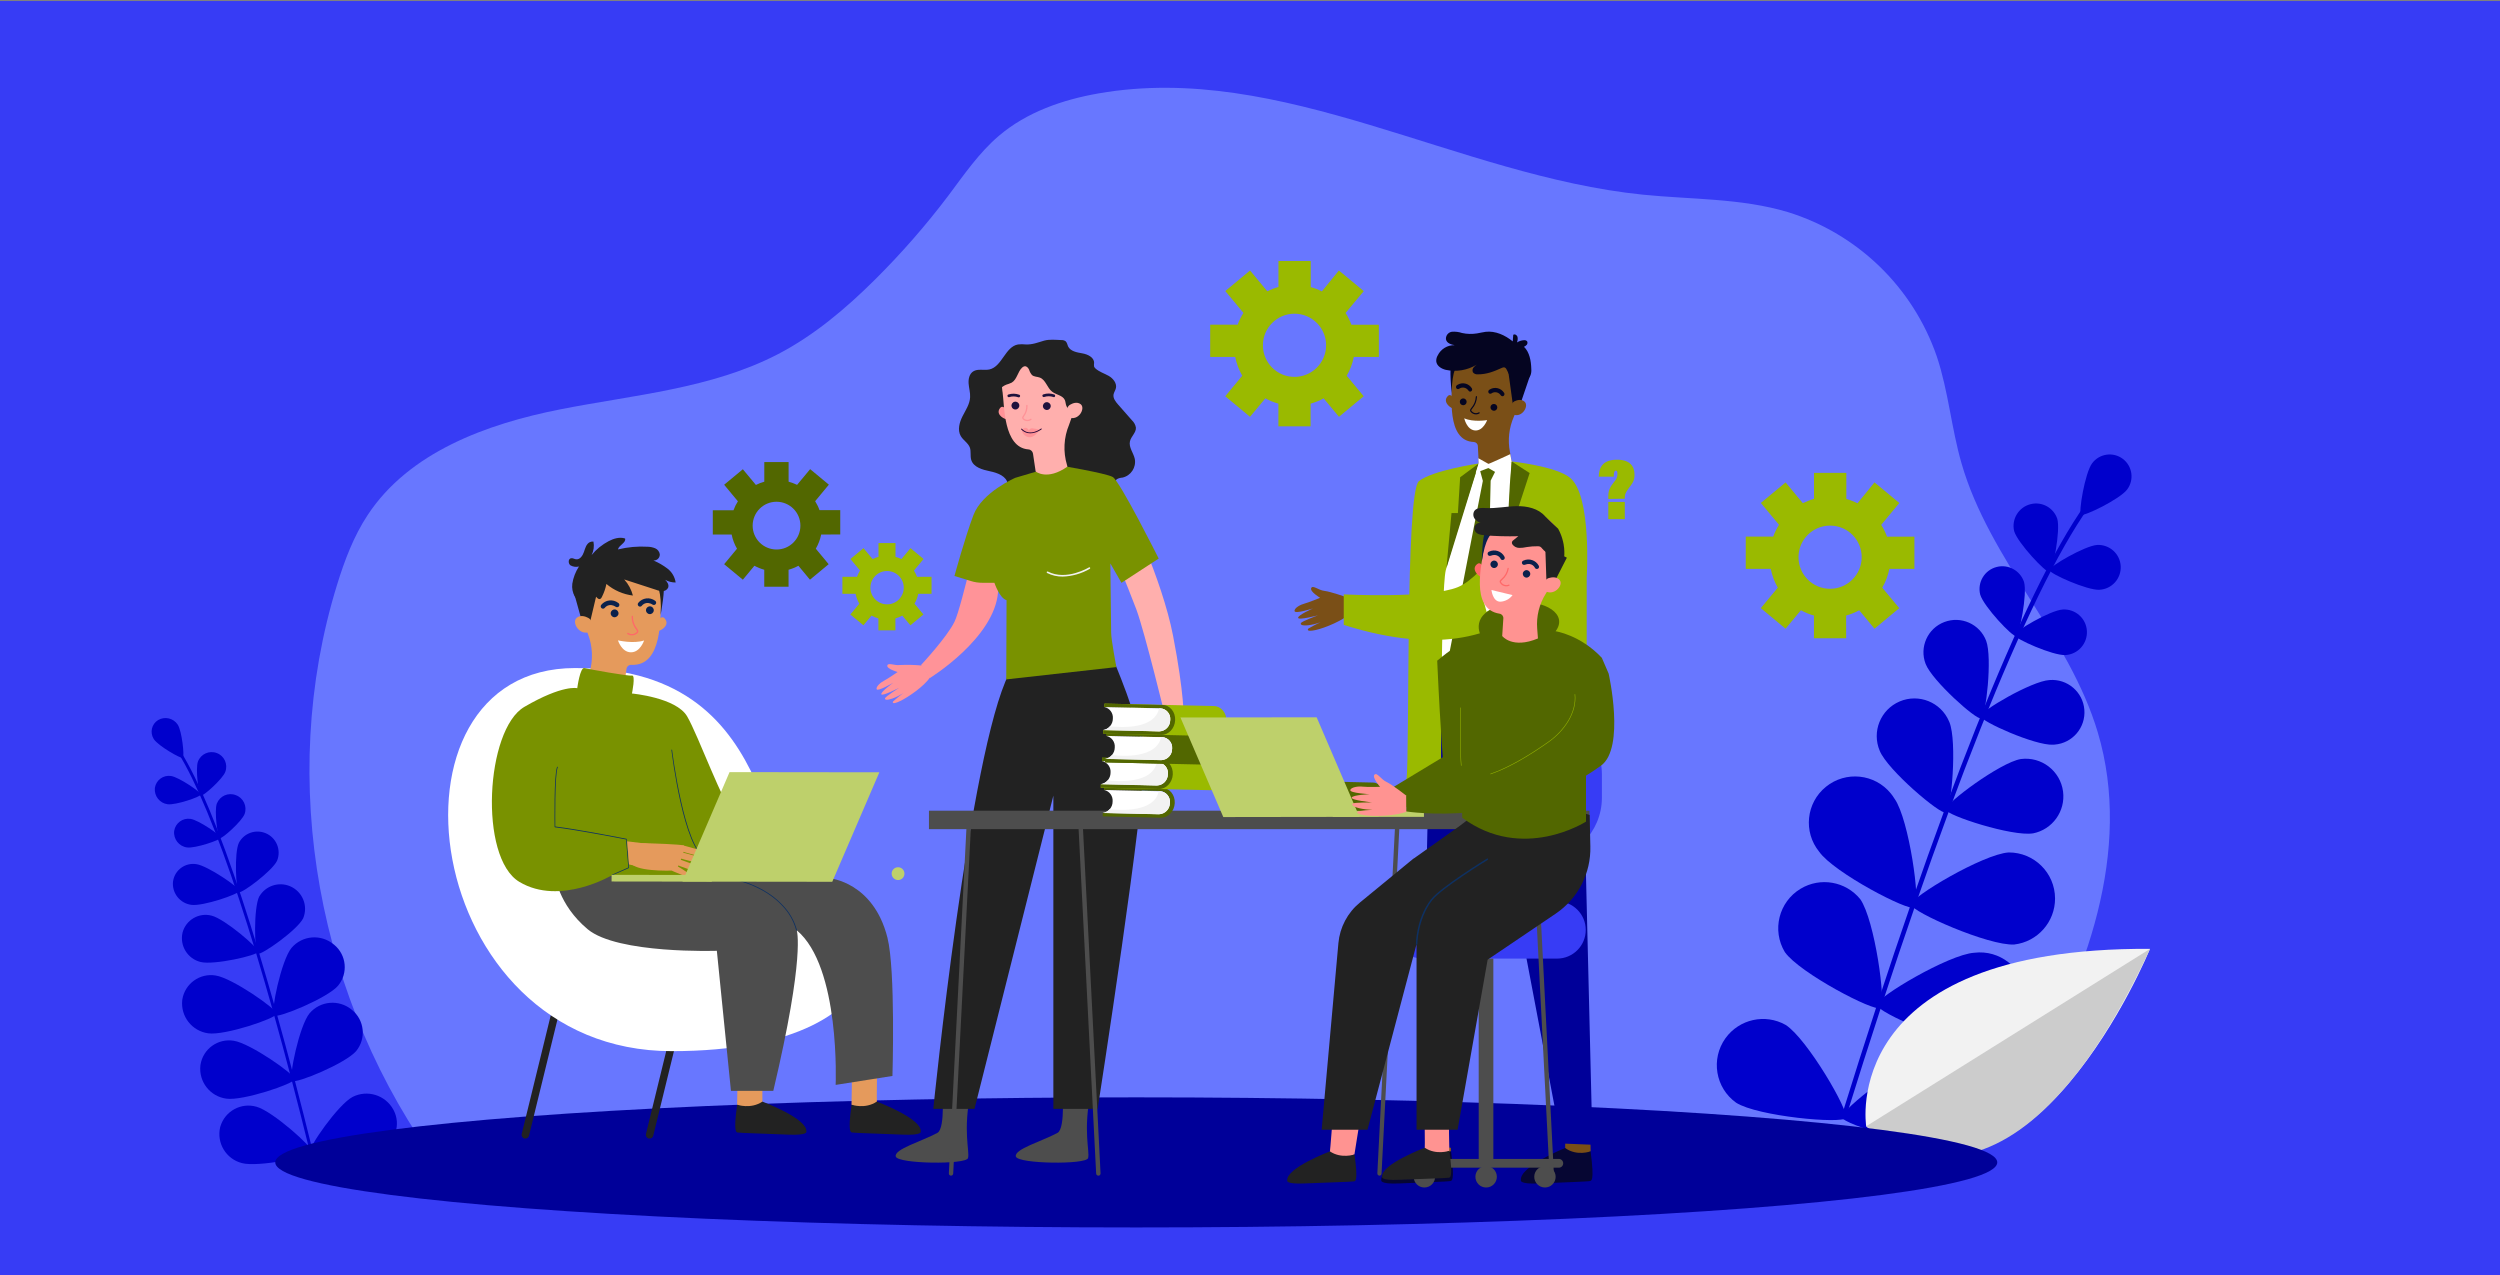<?xml version="1.0" encoding="utf-8"?>
<!-- Generator: Adobe Illustrator 24.1.0, SVG Export Plug-In . SVG Version: 6.00 Build 0)  -->
<svg version="1.1" xmlns="http://www.w3.org/2000/svg" xmlns:xlink="http://www.w3.org/1999/xlink" x="0px" y="0px"
	 viewBox="0 0 5000 2550.6" style="enable-background:new 0 0 5000 2550.6;" xml:space="preserve">
<rect x="0" y="0" width="5000" height="2550.6" fill="#808080" stroke="none"/>
<style type="text/css">
	.st0{fill:#373CF5;}
	.st1{fill:#6877FF;}
	.st2{fill:#0000CC;}
	.st3{fill:#F2F2F2;}
	.st4{fill:#CCCCCC;}
	.st5{fill:#000099;}
	.st6{fill:#7A4F17;}
	.st7{fill:#060633;}
	.st8{fill:#FFFFFF;}
	.st9{fill:#050521;}
	.st10{fill:#9ABA00;}
	.st11{fill:#526700;}
	.st12{fill:#4D4D4D;}
	.st13{fill:#222222;}
	.st14{fill:#FFAFAD;}
	.st15{fill:#FF9398;}
	.st16{fill:#799200;}
	.st17{fill:#1E123D;}
	.st18{fill:#250537;}
	.st19{fill:#BED06B;}
	.st20{fill:#0A214C;}
	.st21{fill:#E59A5C;}
	.st22{fill:#FF6868;}
	.st23{fill:#0D3062;}
	.st24{fill:#FF9391;}
	.st25{fill:none;stroke:#9ABA00;stroke-miterlimit:10;}
	.st26{display:none;}
	.st27{display:inline;}
	.st28{fill:none;stroke:#000000;stroke-width:6;stroke-linejoin:round;stroke-miterlimit:10;}
</style>
<g id="Calque_3">
	<rect y="2.1" class="st0" width="5000" height="2548.5"/>
	<path class="st1" d="M3798.1,2364.3c111.8,5.8,195-98.8,251-195.7c123.2-213.5,216.9-467.4,146.5-703.7
		c-57.6-193.4-216.8-344.4-272.6-538.4c-20.3-70.2-26.2-144.3-49.4-213.6c-47.6-138.3-158.3-245.5-297.9-288.7
		c-93.7-28.1-193.3-25-290.5-34.9c-370-37.8-721.8-266.4-1088-202.5c-72.1,12.6-143.9,37.5-199.6,85
		c-39.6,33.8-69.4,77.4-100.7,119.2c-45,59.6-94.2,115.9-147.2,168.5c-57.9,57.5-121,110.9-193.3,148.6
		c-133.5,69.4-288.3,81.5-435.8,110.6s-302.5,85.7-385.3,211.4c-28,42.5-46.1,90.6-61.1,139.2c-121.5,392.5-38.3,836,206,1166.5
		L3798.1,2364.3z"/>
	<path class="st2" d="M3686.9,2238.4c-0.3,0-0.6,0-0.9,0c-2.4-0.7-3.7-3.2-3-5.6c0,0,0,0,0,0c191.2-615.7,364-1049.7,486.8-1222.8
		c2.7-3.8,4.9-6.6,5.4-8c1.1-2.2,3.8-3,6-1.9c0,0,0,0,0.1,0c2.2,1.2,3,3.9,1.9,6c0,0,0,0,0,0c-1,1.9-2.9,4.5-6,8.9
		c-122.1,172.2-294.4,605.5-485.4,1220C3691.2,2237.3,3689.1,2238.7,3686.9,2238.4z"/>
	<path class="st2" d="M4254.3,979c-14.6,19.4-87,54.6-92.3,50.5c-5.3-4.2,7.8-83.6,22.3-103c14.5-19.4,42-23.3,61.3-8.8
		C4264.9,932.2,4268.8,959.7,4254.3,979L4254.3,979z"/>
	<path class="st2" d="M4114.5,1037.4c6.9,23.8-9,104.7-15.7,106.6c-6.8,1.9-63.5-58-70.5-81.8c-5.7-24.1,9.3-48.3,33.4-54
		C4084.2,1002.8,4107,1015.5,4114.5,1037.4z"/>
	<path class="st2" d="M4199.2,1179.6c-24.7,1.4-100-32.3-100.4-39.4c-0.4-7.1,70.6-48.6,95.4-50.3c24.7-1.3,45.9,17.6,47.2,42.4
		c1.3,24.7-17.6,45.9-42.4,47.2l0,0H4199.2z"/>
	<path class="st2" d="M3898.8,1444.3c15.8,38.5,4,176.3-7,180.9c-10.9,4.5-116.6-85-132.3-123.5c-16.3-38.3,1.5-82.5,39.8-98.8
		c38.3-16.3,82.5,1.5,98.8,39.8C3898.3,1443.2,3898.6,1443.7,3898.8,1444.3z"/>
	<path class="st2" d="M4066,1666.7c-41.1,6.8-172.7-35.8-174.6-47.5c-1.9-11.7,109-94.3,150.1-101.1c41.2-5.5,79.1,23.5,84.6,64.8
		c5.2,39.5-21.2,76.3-60.3,83.9H4066z"/>
	<path class="st2" d="M3789.2,1597.6c29.2,41.7,52.2,209.4,40.4,217.7s-161.9-70-191.2-111.8c-32.2-39.6-26.2-97.7,13.4-129.9
		c39.6-32.2,97.7-26.2,129.9,13.4c2.7,3.3,5.1,6.8,7.3,10.4L3789.2,1597.6z"/>
	<path class="st2" d="M4028.6,1889c-50.8,3.1-205.7-65.4-206.6-79.9c-0.9-14.5,144.6-101.1,195.4-104.2c51-0.2,92.5,40.9,92.7,91.9
		C4110.3,1843.8,4075.2,1883.5,4028.6,1889z"/>
	<path class="st2" d="M3720.5,1798.3c29.2,41.7,52.2,209.4,40.4,217.7c-11.9,8.4-161.9-70.1-191.2-111.8
		c-26.3-43.7-12.2-100.4,31.5-126.7c39.4-23.7,90.1-14.9,119.2,20.7L3720.5,1798.3z"/>
	<path class="st2" d="M3959.8,2089.6c-50.8,3.1-205.7-65.3-206.6-79.9c-0.9-14.5,144.6-101.1,195.4-104.2
		c50.6-6.2,96.7,29.9,102.9,80.5c6.2,50.6-29.9,96.7-80.5,102.9C3967.3,2089.4,3963.5,2089.6,3959.8,2089.6z"/>
	<path class="st2" d="M3571.4,2049.9c42.9,27.4,128,173.7,120.2,186s-176.4-3.1-219.4-30.5c-41.5-29.7-51-87.4-21.3-128.9
		C3478.5,2038.2,3530.4,2026.7,3571.4,2049.9L3571.4,2049.9z"/>
	<path class="st2" d="M3898.7,2288.1c-50,9.4-212.2-38.9-214.9-53.5c-2.7-14.6,130.8-118.4,180.9-127.8
		c49.5-12.4,99.6,17.6,112,67.1c12.4,49.5-17.6,99.6-67.1,112C3906,2286.9,3902.4,2287.6,3898.7,2288.1L3898.7,2288.1z"/>
	<path class="st2" d="M4048,1163.7c7,24.3-9.1,106.4-16,108.4c-6.9,2-64.5-58.8-71.6-82.9c-6.1-24.4,8.7-49.2,33.1-55.3
		C4016.6,1128,4040.3,1141.1,4048,1163.7L4048,1163.7z"/>
	<path class="st2" d="M4130.9,1310.1c-25.2,1.4-101.6-32.8-102.1-40c-0.5-7.1,71.7-49.7,96.9-51.1c25.1-1.4,46.7,17.8,48.1,42.9
		S4156.1,1308.7,4130.9,1310.1L4130.9,1310.1z"/>
	<path class="st2" d="M3972.3,1281.5c12.7,33.4-0.5,151.6-10.1,155.3c-9.5,3.6-98.2-75.6-111-109.1c-12.8-33.4,4-70.9,37.4-83.6
		C3922.1,1231.3,3959.5,1248.1,3972.3,1281.5L3972.3,1281.5z"/>
	<path class="st2" d="M4106.1,1489.4c-35.7,2-144.3-46.6-144.9-56.8c-0.6-10.2,102.1-70.5,137.7-72.5c35.7-2.9,66.9,23.6,69.8,59.3
		c2.9,35.7-23.6,66.9-59.3,69.8C4108.3,1489.3,4107.2,1489.3,4106.1,1489.4z"/>
	<path class="st2" d="M622.9,2306.6h0.6c1.5-0.3,2.5-1.8,2.2-3.3c0,0,0-0.1,0-0.1c-98.3-399.9-192.1-684.1-264.3-800.3
		c-1.2-1.7-2.2-3.5-3.2-5.4c-0.7-1.4-2.4-2.1-3.8-1.5c-1.4,0.6-2.1,2.3-1.5,3.7c0,0,0,0,0,0c1.1,2.1,2.3,4.1,3.5,6
		c71.8,115.7,165.3,399.3,263.5,798.6C620.3,2305.7,621.5,2306.6,622.9,2306.6z"/>
	<path class="st2" d="M307.9,1478.6c8.6,13.1,54,39.4,57.7,37c3.7-2.3-1.6-53.5-10.2-66.4c-8.6-13-25.9-17-39.3-9
		c-12.8,7.9-16.7,24.7-8.8,37.5C307.5,1478,307.7,1478.3,307.9,1478.6z"/>
	<path class="st2" d="M395.9,1523.1c-5.4,14.6,1.5,66.7,5.8,68.3c4.3,1.7,43.5-33.1,48.9-47.7c5.7-15.1-1.9-32-17-37.6
		C418.4,1500.4,401.6,1508,395.9,1523.1L395.9,1523.1z"/>
	<path class="st2" d="M335.2,1608.5c15.9,2.2,66-14.9,66.5-19.4s-43.7-34.8-59.6-37.1c-15.4-2.4-29.9,8.1-32.3,23.5
		c0,0.3-0.1,0.5-0.1,0.8C308.2,1592.1,319.4,1606.4,335.2,1608.5z"/>
	<path class="st2" d="M518.6,1792.6c-11.8,23.5-9.7,111.3-2.9,114.8c6.8,3.5,78.8-47.2,90.6-70.7c10.5-25-1.3-53.8-26.3-64.3
		c-22.6-9.5-48.7-0.8-61.2,20.2H518.6z"/>
	<path class="st2" d="M401.3,1924c26.2,6.6,113.1-13.1,114.9-20.4s-66.6-65.7-92.9-72.3c-25.4-6.7-51.5,8.5-58.2,33.9
		c0,0.2-0.1,0.3-0.1,0.5C359.2,1891.8,375.4,1917.7,401.3,1924z"/>
	<path class="st2" d="M583.1,1895.7c-20.6,24.7-42.4,129.5-35,135.5c7.3,5.9,107.6-35.3,128.2-60c20.3-24.8,16.8-61.3-8-81.7
		c-0.4-0.3-0.8-0.6-1.2-0.9C641.8,1867.6,604.4,1870.8,583.1,1895.7z"/>
	<path class="st2" d="M416.3,2066.6c32.8,4.9,135.7-29.8,136.9-38.9s-89.3-72-122-76.7c-31.5-5.2-61.3,16.2-66.5,47.7
		c-0.1,0.5-0.2,1-0.2,1.5C360.9,2032.7,383.9,2062.1,416.3,2066.6z"/>
	<path class="st2" d="M619.3,2026.4c-20.7,24.7-42.4,129.5-35,135.5c7.3,6,107.6-35.3,128.2-60c20.3-25,16.5-61.7-8.5-82
		c-0.2-0.2-0.5-0.4-0.7-0.6C677.9,1998.4,640.6,2001.6,619.3,2026.4z"/>
	<path class="st2" d="M452.6,2197.3c32.8,4.9,135.7-29.9,136.8-38.9s-89.2-72.1-122-76.9c-31.6-5.1-61.3,16.3-66.4,47.9
		c-0.1,0.5-0.2,1-0.2,1.6C397.2,2163.5,420.2,2192.9,452.6,2197.3z"/>
	<path class="st2" d="M705.3,2193.8c-28.9,14.9-90,102.7-85.4,110.9c4.6,8.2,114.2,7.8,143-7.1c28-14.4,39-48.8,24.6-76.8
		c-0.4-0.7-0.8-1.5-1.2-2.2C770.4,2190,734.6,2179,705.3,2193.8z"/>
	<path class="st2" d="M483.9,2326.2c31.9,8.7,138.8-12.9,141-21.8c2.1-8.9-79.7-82.1-111.8-90.9c-30.9-9-63.3,8.7-72.4,39.6
		c-0.1,0.3-0.2,0.6-0.3,0.9C432.7,2286,452.1,2318.1,483.9,2326.2z"/>
	<path class="st2" d="M433.7,1607c-5.5,14.9,1.5,67.8,5.9,69.4c4.4,1.7,44.1-33.6,49.7-48.6c5.4-15.2-2.5-32-17.7-37.5
		c-15-5.9-31.9,1.6-37.8,16.6C433.7,1606.9,433.7,1607,433.7,1607z"/>
	<path class="st2" d="M374.1,1694.9c16.2,2.3,67-15.1,67.6-19.4c0.5-4.3-44.3-35.4-60.5-37.7c-15.6-2.5-30.3,8.2-32.8,23.8
		c0,0.2-0.1,0.4-0.1,0.5C346.6,1678.2,358,1692.8,374.1,1694.9z"/>
	<path class="st2" d="M477.8,1685.6c-9.7,20.4-5.9,95.9,0,98.8c5.9,2.9,66.6-42.4,76.3-62.8c8.9-21.5-1.3-46.3-22.8-55.2
		C511.1,1658,487.9,1666.3,477.8,1685.6L477.8,1685.6z"/>
	<path class="st2" d="M382.7,1809.7c23,3.2,95.2-21.5,96-27.9c0.8-6.4-63.2-50.3-86-53.5c-22.2-3.5-43,11.6-46.5,33.8
		c-0.1,0.3-0.1,0.7-0.2,1C343.6,1786.1,359.9,1806.7,382.7,1809.7z"/>
	<path class="st3" d="M3732.4,2252.5c0,0-58.1-358.2,567.6-354.8C4300.1,1897.7,4056.9,2494.7,3732.4,2252.5z"/>
	<path class="st4" d="M4300.1,1897.7l-567.7,354.8C3732.4,2252.5,4006.1,2530.7,4300.1,1897.7z"/>
	<ellipse class="st5" cx="2272.5" cy="2324.8" rx="1722" ry="130.1"/>
	<path class="st6" d="M2850.6,2215.7c0,0,1.1,80.6,0.5,81.8c1.4,4,3.2,7.7,5.5,11.2l23.8,4.6l21.7-10.7c0,0-1.9-74.9,0.3-86.8
		C2904.7,2204.1,2850.6,2215.7,2850.6,2215.7z"/>
	<path class="st7" d="M2902.1,2302.7c0,0-27.5,10.3-50.9-6.7c0,0-91.4,36.6-88.6,64.4c0,0-3.9,8.3,35.7,6.5
		c39.6-1.8,101.1-3.7,102.7-4.9C2902.7,2360.9,2910.4,2365.7,2902.1,2302.7z"/>
	<path class="st6" d="M3129.8,2215.7c0,0,1.1,80.6,0.5,81.8c1.4,4,3.2,7.7,5.5,11.2l23.8,4.6l21.7-10.7c0,0-1.9-74.9,0.4-86.8
		C3184,2204.1,3129.8,2215.7,3129.8,2215.7z"/>
	<path class="st7" d="M3181.2,2302.7c0,0-27.4,10.3-50.9-6.7c0,0-91.3,36.6-88.6,64.4c0,0-3.9,8.3,35.7,6.5
		c39.6-1.8,101.1-3.7,102.7-4.9C3181.8,2360.9,3189.6,2365.7,3181.2,2302.7z"/>
	<polygon class="st5" points="3164.6,1445.8 3185,2289.5 3123.2,2287 2999.7,1636.1 2905.9,2296 2841.1,2289.5 2860.5,1399.5 
		3044.7,1408.7 	"/>
	<polygon class="st8" points="3023.3,923 3059.9,962.2 3075.9,1222.9 3075.9,1424.4 2871.7,1432.1 2871.7,1076.5 2907.8,948.1 
		2967.7,923 	"/>
	<path class="st6" d="M2907.5,796.5c0,0-6.3-9.5-10.9-5.3c-11.8,10.4,0.7,22.8,8.8,25.5L2907.5,796.5z"/>
	<path class="st6" d="M2903.8,761.2L2903.8,761.2v-3.1c-1.3-45.2,33.3-82.6,76.3-81.2c35.8,1.3,66,30.7,70.4,68.7
		c1.6,13.4,0,27.1-4.9,39.7c-6.3,18.7-11.8,34.6-17.8,47.9c-9.8,22.3-12.6,47-7.9,70.9l3.5,18.8c-44.5,27.3-65.9,4-65.9,4l-1.8-34.7
		c-0.1-4.4-3.6-7.9-7.9-8.2l0,0C2891.6,882.1,2904.6,788.2,2903.8,761.2z"/>
	<path class="st9" d="M2980.9,814.5c0.1-3.8,3.3-6.7,7.1-6.6c3.8,0.1,6.7,3.3,6.6,7.1c-0.1,3.6-3,6.5-6.6,6.6
		C2984,821.5,2980.9,818.4,2980.9,814.5z"/>
	<path class="st9" d="M2919.6,803.5c0.1-3.8,3.3-6.8,7-6.7c3.8,0.1,6.8,3.3,6.7,7c-0.1,3.6-3,6.5-6.7,6.7
		C2922.8,810.6,2919.6,807.5,2919.6,803.5C2919.6,803.6,2919.6,803.6,2919.6,803.5z"/>
	<path class="st9" d="M3005.1,792.5c0.7,0,1.4-0.3,2-0.7c1.9-1.4,2.4-3.9,1.2-5.9c-5.9-9.8-18.7-13-28.5-7.1
		c-0.4,0.2-0.7,0.4-1.1,0.7c-2,1.2-2.7,3.8-1.7,5.8c0.9,1.9,3.2,2.8,5.2,1.9c0.1,0,0.2-0.1,0.3-0.1c5.8-4.4,14-3.2,18.4,2.6
		c0.2,0.3,0.4,0.6,0.6,0.9C3002.3,791.8,3003.6,792.5,3005.1,792.5z"/>
	<path class="st9" d="M2940.5,783.2c0.7,0,1.4-0.3,2-0.7c1.9-1.4,2.4-3.9,1.2-5.9c-6-9.8-18.8-13-28.6-7c-0.3,0.2-0.7,0.4-1,0.6
		c-2,1.2-2.7,3.8-1.7,5.8c0.9,1.9,3.2,2.8,5.2,1.9c0.1,0,0.2-0.1,0.3-0.1c5.8-4.4,14.1-3.2,18.4,2.6c0.2,0.3,0.4,0.5,0.6,0.8
		C2937.7,782.5,2939,783.3,2940.5,783.2z"/>
	<polygon class="st9" points="3059.9,751.7 3039.3,812.3 3025.8,809.9 3014.9,730.8 	"/>
	<path class="st6" d="M3023.7,808.2c1.1-2.5,3.1-4.6,5.6-5.8c4.9-2.3,13.9-4.9,20.3,1.4c9.3,9.3-8.1,35.6-26.4,23.4
		C3023.1,827.3,3018,822,3023.7,808.2z"/>
	<path class="st9" d="M2946.4,827.6c4,1.9,8.7,1.6,12.5-0.8c0.6-0.4,0.7-1.2,0.3-1.8c-0.3-0.5-1.1-0.7-1.6-0.4c0,0,0,0,0,0
		c-4.3,2.7-9.9,2.1-13.4-1.6c-0.9-0.6-1.5-1.4-1.7-2.4c0-0.9,0.9-2,2.2-3.6c5.7-6.6,8.9-14.9,9.3-23.5c0.1-0.6-0.3-1.2-1-1.3
		c0,0-0.1,0-0.1,0c-0.7-0.1-1.3,0.4-1.3,1.1c0,0,0,0,0,0c-0.3,8.1-3.4,16-8.7,22.1c-1.6,2-2.9,3.5-2.8,5.5c0.3,1.7,1.2,3.2,2.6,4.2
		C2943.8,826.1,2945,826.9,2946.4,827.6z"/>
	<path class="st8" d="M2974.3,840.2c0,0-27.9,4.6-45.8-3.6c0,0,4.9,22.8,21.3,24.3C2966.3,862.4,2974.3,840.2,2974.3,840.2z"/>
	<path class="st9" d="M2914.7,730.2c0,0-10.4,8.3-11.5,56.1c0,0-5.2-53.1,0-59.2C2908.4,721.2,2914.7,730.2,2914.7,730.2z"/>
	<path class="st10" d="M2812.9,1560.8c7-57.8-2.6-576.7,25-598.6c27.6-21.8,119.5-35.2,119.5-35.2s-56.1,172.6-65.9,213.7
		c-9.7,41.1-9.4,408.3-9.4,408.3h-33.6"/>
	<path class="st10" d="M3023.3,922.9c0,0-10.6,172.8-8.5,226.7c2.1,53.9,21.6,399.3,21.6,399.3l137-12.7v-381.3
		c0,0,10.4-162.7-32.9-199C3113.3,932.6,3023.3,922.9,3023.3,922.9z"/>
	<path class="st6" d="M2693.2,1194.5c0,0-31.9-11.3-44.3-12.7c-12.4-1.4-23.4-12.5-26.5-5.6c-3.1,7,17.8,19.4,17.8,19.4
		s-23.6,9.7-31.3,11.6c-7.7,1.9-20.7,8.8-19.8,15s37.1-5.4,37.1-5.4s-29.7,12.9-30,18.7c-0.3,5.8,39.7-4.9,39.7-4.9
		s-32.3,12.1-34,15.4c-1.7,3.3,2.1,5.9,14.6,4.5c8.5-1.1,16.8-3.1,24.7-6.1c-8.3,3.8-16.4,8-24.3,12.6c-2.2,2.2-3.8,7,14.6,3
		c18.4-4.1,56.2-19.4,72.2-35.7L2693.2,1194.5z"/>
	<path class="st11" d="M3023.3,922.9l36,23.2l-26.1,79.9l13.5,6.8l-29.2,97.2C3017.6,1130,3011.6,1052.8,3023.3,922.9z"/>
	<path class="st11" d="M2977,930.4c1.3,1,14.8,10,14.8,10l-10.5,20.9l-7.5,332.5l-40.5,40.4l-33.6-32.7l66-339.7l-6.6-24.3
		L2977,930.4z"/>
	<path class="st10" d="M2687.5,1249.8v-61c0,0,172.1,8.7,228.4-14.6c56.4-23.2,130-148.3,130-148.3l98.4,45.4
		C3144.4,1071.3,3082.7,1374.9,2687.5,1249.8z"/>
	<polygon class="st11" points="2957.5,927 2920.3,954.5 2915.8,1026.1 2903,1026.1 2892.9,1136.2 	"/>
	<path class="st8" d="M3023.3,922.9l-2.8-14.6c0,0-43,20-43.7,19.4l-20-11.2l0.5,10.4l-5.8,18.7l25.3-9.5l22,12.8L3023.3,922.9z"/>
	<path class="st9" d="M2955.6,748.7c-3.7,0.4-7.4-1.1-9.7-4c-1.4-3-1.1-6.4,0.7-9.1c1.9-2.5,4.2-4.6,6.8-6.3
		c-18.5,11.2-40.7,15-61.8,10.4c-8.7-2.1-18.2-7.7-19.1-17.1c-0.2-4.1,0.8-8.2,2.9-11.7c6.3-12.9,19.6-21,34-20.5
		c-7.3-1.3-16.1-4.1-17.5-11.9c-0.6-7.4,4.6-13.9,11.9-15c6.9-0.5,13.7,0.3,20.3,2.5c9.9,2.2,20.1,2.4,30,0.8
		c5.8-0.9,11.6-2.5,17.4-3.2c19.4-2.1,38.5,6.6,54,19.2c0.3-4.3,0.6-8.7,1-13.1c2.9-2.3,7.3,0.3,8.5,3.9c0.8,3.8,0.4,7.7-1.1,11.3
		c4.2-2.6,9-4.2,13.9-4.5c2.4-0.4,4.9,0.5,6.5,2.3c1.1,2.2,0.8,4.8-0.7,6.8c-1.6,1.8-3.5,3.1-5.6,4.1c11.1,10.8,14.2,28.2,14.6,44.3
		c0.4,4.3-0.1,8.6-1.5,12.6c-1.7,3.5-4.1,6.6-7,9.1c-4.1,4.1-8.8,8.6-14.6,8.1c-2.7-0.3-5.2-1.4-7.3-3c-6.4-4.9-11.6-11.1-15.3-18.3
		c-4.2-7.6-4.9-14.6-13.5-10.5C2987.8,743,2973.3,748.8,2955.6,748.7z"/>
	<path class="st0" d="M2845.6,1802.6h268.6c31.6,0,57.3,25.7,57.3,57.3v0c0,31.6-25.7,57.3-57.3,57.3h-268.6
		c-31.6,0-57.3-25.7-57.3-57.3v0C2788.3,1828.2,2814,1802.6,2845.6,1802.6z"/>
	<path class="st0" d="M3032,1423.5h46.1c69.4,0,125.7,56.3,125.7,125.7v46.1c0,69.4-56.3,125.7-125.7,125.7H3032
		c-69.4,0-125.7-56.3-125.7-125.7v-46.1C2906.3,1479.8,2962.5,1423.5,3032,1423.5z"/>
	<rect x="2957.4" y="1917.2" class="st12" width="29.3" height="413.8"/>
	<path class="st12" d="M3117.6,2335.4h-291.1c-4.9,0-8.8-4-8.8-8.8c0-4.8,3.9-8.8,8.8-8.8h291.1c4.9,0,8.8,4,8.8,8.8
		C3126.4,2331.5,3122.4,2335.4,3117.6,2335.4z"/>
	<path class="st12" d="M2870.2,2353.6c0-11.8-9.5-21.5-21.4-21.5s-21.5,9.5-21.5,21.4c0,11.8,9.5,21.5,21.4,21.5c0,0,0,0,0,0
		C2860.6,2375,2870.2,2365.5,2870.2,2353.6C2870.2,2353.6,2870.2,2353.6,2870.2,2353.6z"/>
	<path class="st12" d="M3111.3,2353.6c0-11.8-9.6-21.4-21.4-21.4c-11.8,0-21.4,9.6-21.4,21.4s9.6,21.4,21.4,21.4
		S3111.3,2365.4,3111.3,2353.6C3111.3,2353.6,3111.3,2353.6,3111.3,2353.6z"/>
	<path class="st12" d="M2993.7,2353.6c0-11.8-9.5-21.5-21.4-21.5c-11.8,0-21.5,9.5-21.5,21.4c0,11.8,9.5,21.5,21.4,21.5
		c0,0,0.1,0,0.1,0C2984.1,2375,2993.7,2365.4,2993.7,2353.6C2993.7,2353.6,2993.7,2353.6,2993.7,2353.6z"/>
	<path class="st13" d="M2121.9,680.1c3.3-0.3,6.6,0.5,9.3,2.4c2.9,2.5,3.4,6.7,4.9,10.2c4.9,10,17.6,12.1,28.5,14s23.8,8,23.6,19.1
		c-0.4,2.5-0.4,5,0,7.5c0.7,1.5,1.7,2.8,2.9,3.8c7.5,6.7,17.5,9.7,26.2,14.6s16.6,14.6,14.6,24.3c-1,4.6-4.1,8.7-4.9,13.3
		c-1,7.4,4.2,14.1,9.1,19.7l27.7,31.5c4.2,3.9,7,9,8,14.6c0.8,10.1-9.7,17.6-11.9,27.5c-2.8,12.1,7.1,23.2,9.7,35.3
		c3.1,17-7.8,33.5-24.6,37.3c-3.9,0.2-7.6,1.2-11,3c-4.9,3.6-5.2,10.8-6.5,17c-2.8,13.3-12.2,24.3-24.9,29.2
		c-24.7,9.1-51-7.8-77.3-9.7c-16-1.3-31.9,3.2-48,3.9c-18.8,0.8-37.5-3.3-54.2-12c-1.8-0.9-3.5-2.1-4.9-3.6c-3.3-4.1-2-10-2.8-15.1
		c-2-15.4-20.1-22.2-35.3-25.3s-33.3-8.1-37.7-22.9c-2.3-7.9,0-16.6-2.6-24.3c-3.3-9.4-13.3-14.6-18.3-23.3
		c-6.9-12-2.7-27.2,3.5-39.5c6.2-12.3,14.6-24.3,15.2-38.2c0.5-9.1-2.3-18-3-27.2s1.5-19.4,9.1-24.3c9.3-6.1,21.8-1.6,32.6-4
		c25.4-5.8,31.5-45.7,57.2-50c5.1-0.6,10.2-0.6,15.3,0c13.7,0.6,24.3-4,36.8-7.6C2099.2,678.3,2110.5,679.7,2121.9,680.1z"/>
	<path class="st12" d="M2124.2,2173.5c0,0,7.7,83.2-9.3,92.3c-30.9,16.8-87.5,32.7-83.1,47.4s140.5,16.4,144.4,3
		c3.9-13.4-11-54.4,5.8-134L2124.2,2173.5z"/>
	<path class="st12" d="M1884,2173.5c0,0,7.7,83.2-9.3,92.3c-30.9,16.8-87.5,32.7-83.1,47.4c4.4,14.7,140.5,16.4,144.4,3
		c3.9-13.4-11-54.4,5.8-134L1884,2173.5z"/>
	<path class="st14" d="M2252.4,1010.6c0,0,71.3,144.9,93.8,261.3c22.6,116.4,21.4,166.3,21.4,166.3l-34.4,5.9
		c0,0-44-181.5-60.6-225.5c-16.6-43.9-57-142.6-57-142.6L2252.4,1010.6z"/>
	<path class="st15" d="M1844.1,1331.1c-14.5-1.4-29.2-1.7-43.7-1.1c-11.8,1.6-24.3-5.6-25.8,1.1s20.6,12.9,20.6,12.9
		s-19.9,13.8-26.6,17.1c-6.8,3.3-17.3,12.3-15.3,17.4c2,5.2,33.3-13.1,33.3-13.1s-24.9,17.9-24,23c0.9,5.2,35.9-13,35.9-13
		s-27.5,17.8-28.4,21c-0.9,3.3,3.2,4.6,14.6,0.7c7.6-2.8,14.9-6.5,21.7-10.8c-6.9,5.1-13.6,10.6-20,16.4c-1.7,2.4-2.1,7,13.9-0.6
		c16-7.6,48.1-29.6,59.6-47.2L1844.1,1331.1z"/>
	<path class="st14" d="M2287.4,1463.6c-4.2,14-7.4,28.3-9.7,42.7c-0.7,11.9-10.3,22.8-3.9,25.6c6.3,2.7,16.7-17.7,16.7-17.7
		s9.7,22.2,11.6,29.5c1.8,7.3,8.7,19.4,14.1,18.4c5.4-1.1-6.3-35.2-6.3-35.2s12.7,27.9,18,27.9c5.2,0-5.7-37.7-5.7-37.7
		s12.1,30.4,15.1,32c3,1.6,5.2-2.3,3.5-14.1c-1.3-8-3.4-15.9-6.4-23.4c3.7,7.8,7.7,15.4,12.2,22.8c2.1,2.1,6.5,3.4,2.1-13.8
		s-19.7-53-34.7-67.7L2287.4,1463.6z"/>
	<path class="st15" d="M1966.4,1021.4c0,0-42.4,191.2-57.4,222.1c-15,30.9-66.9,86.5-66.9,86.5l17.3,26.3
		c0,0,129.6-79.6,136.7-172.2C2000.2,1128.3,1990,1072.2,1966.4,1021.4z"/>
	<path class="st13" d="M2224,1313.3c0,0,57,129.1,63.2,201.7c6.2,72.6-91.9,702.8-91.9,702.8h-88.6v-626.5L1949,2217.8h-82.4
		c0,0,72.3-715.3,151.5-870.7L2224,1313.3z"/>
	<path class="st16" d="M2012.5,1358.8l220.2-24.6c0,0-10.4-55.1-10.4-68.7s-1.6-138.7-1.6-138.7l22.2,38.9l74.5-48.6
		c0,0-77.8-155.2-91.9-163.1c-14.1-7.9-109.3-23.7-109.3-23.7l-85.5,25.3c0,0-66.5,28.7-83.8,74.5c-17.3,45.8-38,121.9-38,121.9
		l33.1,10.2c7.4,2.3,15.1,3.4,22.9,3.4h23.9c0,0,10.3,31,24.3,34.8L2012.5,1358.8z"/>
	<path class="st15" d="M2013.1,818.8c0,0-7.6-8.4-11.9-3.9c-11,11.6,3.4,22.1,12.1,23.7L2013.1,818.8z"/>
	<path class="st14" d="M2005.2,784.8L2005.2,784.8c0-1-0.4-1.9-0.5-2.9c-6.3-42,22.6-81.2,64.6-87.6c42-6.3,81.2,22.6,87.6,64.6
		c1.6,10.7,1,21.7-2,32.2c-4,19.8-9.6,39.4-16.7,58.3c-10.7,25.6-12.2,54.1-4.2,80.6l0.9,3.2c-40.9,28.8-63.6,9.7-63.6,9.7
		l-5.3-35.6c-0.7-4.6-4.5-8.2-9.2-8.5C2006.4,895.1,2008.9,809.7,2005.2,784.8z"/>
	<path class="st15" d="M2043.5,858.9c0,0,5.6-4.1,9-3.2c2.3,0.9,4.2,2.6,5.2,4.9c1.2-2.3,3.5-3.9,6.1-4.1c5.3,0.6,10.5,1.6,15.7,3.1
		c0,0-10.7,17.5-23,14.6c-7-1.6-12.2-7.5-12.9-14.6L2043.5,858.9z"/>
	<path class="st17" d="M2085.9,813.3c-0.6-4.3,2.3-8.2,6.6-8.9c4.3-0.6,8.2,2.3,8.9,6.6c0.6,4.3-2.3,8.2-6.6,8.9
		C2090.5,820.5,2086.6,817.6,2085.9,813.3C2085.9,813.3,2085.9,813.3,2085.9,813.3z"/>
	<path class="st17" d="M2023.1,812.8c-0.9-4.2,1.8-8.4,6.1-9.3c4.2-0.9,8.4,1.8,9.3,6.1c0.1,0.3,0.1,0.6,0.1,0.9
		c0.4,4.3-2.8,8.1-7.1,8.5C2027.5,819.4,2023.9,816.7,2023.1,812.8z"/>
	<path class="st18" d="M2055.1,866.1c14.1,3,27.9-7.3,28.1-7.5c0.4-0.3,0.5-0.9,0.1-1.3c-0.3-0.4-0.9-0.5-1.3-0.1
		c-0.9,0.7-22.4,16.8-38.3,0.3c-0.3-0.4-0.9-0.4-1.2-0.1c0,0-0.1,0.1-0.1,0.1c-0.4,0.4-0.4,0.9,0,1.3c0,0,0,0,0,0
		C2045.8,862.4,2050.2,865,2055.1,866.1z"/>
	<path class="st17" d="M2108.4,794.3c0.8-0.2,1.4-0.8,1.7-1.6c0.6-1.4,0-3-1.3-3.6c0,0-0.1,0-0.1,0c-7.1-2.6-14.9-2.8-22.1-0.3
		c-1.4,0.5-2.2,2-1.7,3.4c0,0,0,0,0,0.1c0.5,1.4,2.1,2.2,3.5,1.7c5.9-2,12.3-2,18.1,0C2107.1,794.3,2107.8,794.4,2108.4,794.3z"/>
	<path class="st17" d="M2038.3,794.6c0.8-0.2,1.4-0.8,1.7-1.6c0.6-1.3,0-2.9-1.3-3.5c0,0-0.1,0-0.1,0c-7.1-2.7-14.9-2.8-22.1-0.4
		c-1.4,0.7-2,2.3-1.3,3.7c0.6,1.2,1.8,1.8,3.1,1.5c5.9-2,12.3-1.9,18.1,0.2C2037.1,794.8,2037.7,794.8,2038.3,794.6z"/>
	<path class="st15" d="M2058.4,841.8c1.6-0.4,3-1.2,4.3-2.1c0.6-0.5,0.7-1.3,0.2-1.9c-0.5-0.6-1.3-0.7-1.9-0.2l0,0
		c-3.7,2.8-8.8,2.8-12.5,0c-1.3-0.9-1.7-1.5-1.7-1.8s0.7-1.8,1.7-3.3c4.7-6.3,7-14,6.6-21.8c-0.1-0.8-0.9-1.3-1.6-1.1
		c-0.6,0.1-1,0.6-1.1,1.1c0.4,7.2-1.7,14.4-6,20.2c-1.4,1.9-2.5,3.5-2.1,5.3c0.4,1.5,1.5,2.8,2.9,3.6
		C2050.2,842.2,2054.5,843,2058.4,841.8z"/>
	<path class="st13" d="M2132.7,811.6c-1.6-3.7-1.4-8-3.1-11.7c-4.3-9.3-17.2-10.2-25.3-16.5c-10.1-7.7-12.7-23.7-24.6-28.2
		c-5.2-2-11.7-1.4-15.8-5.2c-2.6-3.1-4.6-6.7-5.7-10.6c-1.7-3.7-4.9-7.4-9-6.9c-1.8,0.4-3.5,1.3-4.9,2.6c-9,8.4-10.2,23.8-20.8,30.1
		c-3.6,1.7-7.3,3.1-11.1,4.2c-10.4,4.2-17.9,13.3-20.1,24.3c-7.9-5.2-9-16.7-5.8-25.6c3.2-8.9,9.4-16.3,13.8-24.6
		c4.4-8.3,6.9-17.5,11-26c3.6-8.9,10.6-15.9,19.4-19.4c7.4-2.3,15.5-0.8,23.2-1.9c6.6-1.5,13.1-3.5,19.4-6
		c19.4-5.6,40.3-1.4,56.1,11.2c5.3,4.6,10.2,9.6,14.6,15l30.9,35.4c5.3,5.3,9.5,11.7,12.1,18.8c3.4,12.3-2.7,25.1-8.7,36.4
		c-2.9,5.5-6.5,11.6-12.6,13.1C2154.6,823.1,2138.3,825,2132.7,811.6z"/>
	<path class="st14" d="M2134.9,815.8c0.9-2.6,2.7-4.9,5.2-6.3c4.9-2.9,13.9-6.6,21.1-1.2c10.7,7.9-4.3,35.5-24.7,26
		C2136.5,834.4,2130.3,829.9,2134.9,815.8z"/>
	<path class="st3" d="M2125.3,1153.2c-10.8,0.1-21.4-2.3-31.1-7.2c-0.8-0.4-1.1-1.4-0.7-2.2c0.4-0.8,1.4-1.1,2.2-0.7v0
		c37.2,19.2,81.8-8.1,82.2-8.3c0.7-0.5,1.7-0.3,2.2,0.4c0,0,0,0.1,0.1,0.1c0.5,0.8,0.2,1.8-0.5,2.3c0,0,0,0,0,0
		C2163.1,1147.2,2144.4,1152.6,2125.3,1153.2z"/>
	<rect x="1857.9" y="1621.4" class="st12" width="1321.1" height="36.9"/>
	<path class="st12" d="M2758.9,2351.3L2758.9,2351.3c-2.4-0.1-4.3-2.1-4.2-4.6c0,0,0,0,0,0l35.8-702.4c0.4-2.4,2.6-4.1,5-3.7
		c2.1,0.3,3.7,2.1,3.8,4.2l-36.2,702.3C2763.1,2349.5,2761.2,2351.3,2758.9,2351.3z"/>
	<path class="st12" d="M3103.4,2351.3c-2.3,0-4.3-1.8-4.4-4.1l-35.9-702.3c0.1-2.4,2.1-4.4,4.6-4.3c2.1,0.1,3.9,1.7,4.2,3.8
		l35.8,702.4c0.1,2.4-1.7,4.4-4.1,4.6c0,0,0,0-0.1,0L3103.4,2351.3z"/>
	<path class="st12" d="M1902,2351.3h-0.2c-2.4-0.1-4.2-2.1-4.1-4.5c0,0,0,0,0-0.1l35.8-702.4c0.4-2.4,2.6-4.1,5-3.7
		c2.1,0.3,3.7,2.1,3.8,4.2l-35.9,702.3C1906.3,2349.5,1904.4,2351.3,1902,2351.3z"/>
	<path class="st11" d="M2742.9,1625.1l-218.7-4.9l0.3-7.1l112.3,2.6c12.1-0.5,21.6-10.5,21.6-22.6l0,0c1.3-11.7-7.1-22.2-18.8-23.5
		c-0.2,0-0.4,0-0.6-0.1l-112.3-2.6l0.3-6.7l218.7,4.9c14.6,0.3,25.9,14,25.1,30.6l0,0C2770.1,1612.3,2757.5,1625.5,2742.9,1625.1z"
		/>
	<path class="st11" d="M2349.5,1606.2L2349.5,1606.2c-0.8,16.6-13.4,29.7-28,29.2l-116.2-2.7l0.3-7.1l112.3,2.6
		c12.1-0.5,21.6-10.5,21.6-22.6l0,0c1.3-11.7-7.1-22.2-18.8-23.5c-0.2,0-0.4,0-0.6-0.1l-112.3-2.6l0.3-6.7l116.2,2.7
		C2339.1,1576,2350.3,1589.7,2349.5,1606.2z"/>
	<path class="st8" d="M2318.1,1628.4l-112.3-2.6l0,0c11.1-1.7,19.4-11.2,19.4-22.5l0,0c1.1-11-6.2-21.1-17-23.4l0,0l112.3,2.6
		c11.7,1,20.5,11.3,19.5,23c0,0.2,0,0.4-0.1,0.5l0,0C2339.8,1618.1,2330.2,1628,2318.1,1628.4z"/>
	<path class="st3" d="M2339.5,1606c0,12.1-9.5,22.1-21.6,22.6l-112.3-2.6l0,0c5.4-0.7,10.3-3.4,13.6-7.6
		c22.4,2.5,89.2,6.4,98.3-35.9h2.6c11.7,1,20.4,11.3,19.4,23.1C2339.6,1605.7,2339.6,1605.9,2339.5,1606z"/>
	<path class="st10" d="M2420.2,1580.4l-218.7-4.9l0.3-7.1l112.3,2.6c12.1-0.5,21.6-10.5,21.6-22.6l0,0c1.3-11.7-7.2-22.2-18.9-23.5
		c-0.2,0-0.4,0-0.5-0.1l-112.3-2.6l0.3-6.7l218.7,4.9c14.6,0.3,26,14,25.2,30.6l0,0C2447.5,1567.6,2434.8,1580.8,2420.2,1580.4z"/>
	<path class="st11" d="M2345.6,1548.7L2345.6,1548.7c-0.8,16.5-13.4,29.7-28,29.2l-116.2-2.7l0.3-7.1l112.3,2.6
		c12.1-0.5,21.6-10.5,21.6-22.6l0,0c1.3-11.7-7.2-22.2-18.9-23.5c-0.2,0-0.4,0-0.5-0.1l-112.3-2.6l0.3-6.7l116.2,2.7
		C2335.2,1518.5,2346.4,1532.2,2345.6,1548.7z"/>
	<path class="st8" d="M2314,1570.8l-112.3-2.6l0,0c11.1-1.8,19.3-11.3,19.4-22.6l0,0c1.1-11-6.2-21-17-23.3l0,0l112.3,2.6
		c11.7,0.9,20.5,11.2,19.5,22.9c0,0.2,0,0.4-0.1,0.6l0,0C2335.7,1560.6,2326.1,1570.4,2314,1570.8z"/>
	<path class="st3" d="M2335.6,1548.5c0,12.1-9.5,22.1-21.6,22.6l-112.3-2.6l0,0c5.4-0.7,10.3-3.4,13.6-7.7
		c22.4,2.5,89.2,6.4,98.3-35.8h2.6c11.7,1,20.4,11.3,19.4,23C2335.7,1548.2,2335.7,1548.3,2335.6,1548.5z"/>
	<path class="st11" d="M2428.9,1529.7l-218.7-4.9l0.4-7.1l112.3,2.6c12.1-0.5,21.6-10.5,21.6-22.6l0,0c1.3-11.7-7.1-22.2-18.8-23.5
		c-0.2,0-0.4,0-0.6-0.1l-112.3-2.6l0.3-6.7l218.7,4.9c14.6,0.3,26,14,25.1,30.6l0,0C2456.1,1516.9,2443.6,1530.1,2428.9,1529.7z"/>
	<path class="st11" d="M2354.2,1498L2354.2,1498c-0.8,16.6-13.3,29.7-28,29.4l-116.2-2.7l0.4-7.1l112.3,2.6
		c12.1-0.5,21.6-10.5,21.6-22.6l0,0c1.3-11.7-7.1-22.2-18.8-23.5c-0.2,0-0.4,0-0.6-0.1l-112.3-2.6l0.3-6.7l116.2,2.7
		C2343.7,1467.8,2355,1481.5,2354.2,1498z"/>
	<path class="st8" d="M2322.6,1520.2l-112.3-2.6l0,0c11-1.8,19.1-11.3,19.2-22.5l0,0c1.1-11-6.2-21.1-17-23.3l0,0l112.3,2.6
		c11.7,0.9,20.4,11.1,19.5,22.8c0,0.2,0,0.5-0.1,0.7l0,0C2344.1,1509.9,2334.6,1519.7,2322.6,1520.2z"/>
	<path class="st3" d="M2344.2,1497.8c0,12.1-9.5,22-21.6,22.6l-112.3-2.6l0,0c5.4-0.6,10.3-3.4,13.6-7.6
		c22.4,2.5,89.2,6.4,98.3-35.9h2.6c11.7,1,20.4,11.2,19.4,22.9C2344.2,1497.4,2344.2,1497.6,2344.2,1497.8z"/>
	<path class="st10" d="M2425,1472.1l-218.7-4.9l0.3-7.1l112.3,2.6c12.1-0.5,21.6-10.5,21.6-22.6l0,0c1.3-11.7-7.1-22.2-18.8-23.5
		c-0.2,0-0.5,0-0.7-0.1l-112.3-2.6l0.3-6.7l218.7,4.9c14.6,0.3,26,14,25.1,30.6l0,0C2452.2,1459.4,2439.6,1472.6,2425,1472.1z"/>
	<path class="st11" d="M2350.3,1440.5L2350.3,1440.5c-0.8,16.5-13.3,29.7-28,29.2l-115.9-2.4l0.3-7.1l112.3,2.6
		c12.1-0.5,21.6-10.5,21.6-22.6l0,0c1.3-11.7-7.1-22.2-18.8-23.5c-0.2,0-0.5,0-0.7-0.1l-112.3-2.6l0.3-6.7l116.2,2.7
		C2339.8,1410.2,2351.1,1423.9,2350.3,1440.5z"/>
	<path class="st8" d="M2318.7,1462.6l-112.4-2.6l0,0c11.1-1.8,19.3-11.3,19.4-22.6l0,0c1.1-11-6.2-21.1-17-23.3l0,0l112.3,2.6
		c11.7,0.9,20.5,11.2,19.5,22.9c0,0.2,0,0.4-0.1,0.6l0,0C2340.4,1452.4,2330.8,1462.2,2318.7,1462.6z"/>
	<path class="st3" d="M2340.3,1440.2c0,12.1-9.5,22.1-21.6,22.6l-112.4-2.6l0,0c5.4-0.7,10.2-3.4,13.6-7.6
		c22.4,2.5,89.2,6.4,98.3-35.9h2.6c11.7,0.9,20.5,11.2,19.5,22.9C2340.4,1439.9,2340.3,1440.1,2340.3,1440.2z"/>
	<path class="st12" d="M2196.7,2351.3c-2.3,0-4.3-1.8-4.4-4.1l-35.8-702.3c0.1-2.4,2.1-4.4,4.6-4.3c2.1,0.1,3.9,1.7,4.2,3.8
		l35.8,702.4c0.1,2.4-1.8,4.5-4.2,4.6c0,0,0,0,0,0L2196.7,2351.3z"/>
	<polygon class="st19" points="2360.9,1435 2633.3,1434.6 2718.9,1633.7 2446.6,1634.1 	"/>
	
		<rect x="2665.5" y="1621.7" transform="matrix(1 -1.396262e-03 1.396262e-03 1 -2.27 3.851)" class="st19" width="182.4" height="12.1"/>
	<path class="st19" d="M2525,1531.4c0.1-6.6-5.3-12-11.9-12.1c-6.6-0.1-12,5.3-12.1,11.9c-0.1,6.6,5.3,12,11.9,12.1c0,0,0,0,0,0
		C2519.5,1543.3,2524.9,1538,2525,1531.4z"/>
	<g>
		<path class="st20" d="M1011.5,1874.8L1011.5,1874.8c-0.8-0.1-1.4-0.8-1.3-1.7l30.9-270.1c0.1-0.8,0.8-1.4,1.7-1.3
			c0.8,0.1,1.4,0.8,1.3,1.7l0,0l-30.9,270.1C1013.1,1874.3,1012.4,1874.9,1011.5,1874.8C1011.6,1874.8,1011.5,1874.8,1011.5,1874.8z
			"/>
		<path class="st13" d="M1299.3,2277.1c-0.6,0.1-1.2,0.1-1.8,0c-4-1-6.5-5.1-5.6-9.1l44.2-180.7c1-4,5.1-6.5,9.1-5.5
			c4,1,6.5,5.1,5.5,9.1l0,0l-44.2,180.5C1305.8,2274.7,1302.8,2277,1299.3,2277.1z"/>
		<path class="st13" d="M1050.8,2277.1c-0.6,0.1-1.2,0.1-1.8,0c-4-1-6.5-5.1-5.6-9.1l64.1-261.9c1-4,5-6.5,9.1-5.5s6.5,5,5.5,9.1
			l-64.1,261.7C1057.3,2274.7,1054.3,2277,1050.8,2277.1z"/>
		<path class="st8" d="M1150.1,1336.1c441.4,0,356.6,453.9,495.6,446.1s203.6,320.1-302.2,320.1S743.8,1336.1,1150.1,1336.1z"/>
		<path class="st21" d="M1754.3,2128.8c0,0-1.1,75-0.5,76s-5.5,10.5-5.5,10.5l-23.7,4.3l-21.6-10c0,0,1.9-69.6-0.4-80.6
			S1754.3,2128.8,1754.3,2128.8z"/>
		<path class="st13" d="M1703.1,2209.4c0,0,27.2,9.6,50.5-6.2c0,0,90.7,34,87.9,60c0,0,3.9,7.7-35.4,6.1
			c-39.3-1.7-100.4-3.4-102-4.3S1694.8,2268.2,1703.1,2209.4z"/>
		<path class="st21" d="M1525.4,2128.8c0,0-1.1,75-0.5,76s-5.5,10.5-5.5,10.5l-23.6,4.3l-21.6-10c0,0,1.9-69.6-0.4-80.6
			S1525.4,2128.8,1525.4,2128.8z"/>
		<path class="st13" d="M1474.3,2209.4c0,0,27.2,9.6,50.5-6.2c0,0,90.7,34,87.9,60c0,0,3.9,7.7-35.4,6.1
			c-39.3-1.7-100.4-3.4-102-4.3S1465.9,2268.2,1474.3,2209.4z"/>
		<path class="st21" d="M1315.5,1240.6c0,0,7.9-9.5,12.8-4.8c12.5,12.2-2.7,24.3-12.1,26.3L1315.5,1240.6z"/>
		<path class="st21" d="M1322.7,1203.2L1322.7,1203.2l0.5-3.2c5.1-46.1-28.1-87.5-74.1-92.7s-87.5,28.1-92.7,74.1
			c-1.3,11.7-0.1,23.6,3.5,34.8c5.6,20.4,10.6,37.8,16.2,52.5c9.3,24.3,10.3,51,3.1,76l-5.6,19.7c48.3,33,74.4,10,74.4,10l5-36.7
			c0.7-4.8,4.9-8.3,9.7-8l0,0C1326.7,1332.8,1319.5,1231.8,1322.7,1203.2z"/>
		<path class="st20" d="M1237,1227.5c0.4-4.3-2.7-8.1-7-8.6c-4.3-0.4-8.1,2.7-8.6,7c-0.4,4.3,2.6,8.1,6.9,8.6
			C1232.7,1234.8,1236.5,1231.7,1237,1227.5z"/>
		<path class="st20" d="M1307.5,1221.3c0.5-4.3-2.6-8.1-6.9-8.6c-4.3-0.5-8.1,2.6-8.6,6.9c-0.5,4.3,2.6,8.1,6.9,8.6c0,0,0,0,0,0
			C1303.2,1228.7,1307,1225.6,1307.5,1221.3z"/>
		<path class="st20" d="M1205.5,1217.3c-0.8-0.1-1.6-0.4-2.3-0.9c-2-1.5-2.4-4.4-0.9-6.5c0,0,0,0,0,0c8.4-10.4,23.5-12.2,34.1-4.1
			c2.2,1.2,3,4,1.8,6.3c-1.2,2.2-4,3-6.3,1.8c-0.2-0.1-0.3-0.2-0.5-0.3c-13.5-8.8-21.5,1.6-21.8,2
			C1208.7,1216.8,1207.1,1217.5,1205.5,1217.3z"/>
		<path class="st20" d="M1279.6,1213.2c-0.8-0.1-1.6-0.4-2.3-0.9c-2-1.5-2.4-4.4-0.9-6.4c0,0,0,0,0,0c8.3-10.5,23.5-12.3,34.1-4.2
			c2,1.5,2.5,4.4,0.9,6.4c-1.4,1.9-3.9,2.4-5.9,1.3c-13.5-8.7-21.5,1.6-21.8,2C1282.8,1212.7,1281.2,1213.4,1279.6,1213.2z"/>
		<polygon class="st13" points="1148.2,1186.5 1164.6,1245.4 1180.1,1244.1 1197.2,1172.2 		"/>
		<path class="st21" d="M1182.6,1242.5c-1.1-2.8-3.2-5.2-5.9-6.6c-5.5-3-15.4-6.6-23.1-0.4c-11.4,9.1,6.2,38.6,28.1,27.3
			C1181.8,1262.8,1188.2,1257.6,1182.6,1242.5z"/>
		<path class="st22" d="M1268.8,1270c-4.8,1.6-10,0.9-14.2-2c-0.5-0.5-0.5-1.4,0-1.9c0.5-0.6,1.3-0.7,1.9-0.3c0,0,0,0,0,0
			c4.6,3.3,10.9,3.1,15.4-0.5c1.3-1,2.1-1.8,2.2-2.5s-0.9-2.3-2.2-4.1c-5.8-7.4-8.8-16.5-8.6-25.9c-0.1-0.7,0.5-1.3,1.1-1.3
			c0.1,0,0.1,0,0.2,0c0.7-0.1,1.3,0.5,1.4,1.2c0,0,0,0.1,0,0.1c-0.3,8.8,2.6,17.4,8.1,24.3c1.7,2.3,3,4.1,2.7,6.1
			c-0.5,1.8-1.6,3.3-3.3,4.3C1272,1268.6,1270.4,1269.4,1268.8,1270z"/>
		<path class="st8" d="M1235.9,1280.7c0,0,31.3,7.4,52.3,0.2c0,0-7.7,23.8-26.3,23.7C1243.3,1304.6,1235.9,1280.7,1235.9,1280.7z"/>
		<path class="st13" d="M1312.9,1169.2c0,0,11.1,10,8.4,60.7c0,0,10.3-56,5-62.9S1312.9,1169.2,1312.9,1169.2z"/>
		<path class="st13" d="M1144.6,1167.5c1.9-12.3,6.5-24,13.3-34.5c-5.8,1.5-11.9,0.6-17.1-2.4c-4.7-3.6-4.6-12.9,1.2-14.1
			c3.4-0.7,6.6,1.6,10,2.1c7.8,1.1,13.4-7.3,15.9-14.7c2.5-7.4,4.7-16.2,11.8-19.6c2.2-1,4.7-1.4,7.2-1.1c1.8,9.1,0.5,18.6-3.7,26.9
			c9.3-11.4,20.9-20.8,34-27.7c10-5.3,22.2-9,33-5.4c2.3,8.8-12.4,13-14.3,21.9c19.5-4.8,39.6-6.6,59.7-5.4c5.2,0.1,10.2,1.2,15,3.2
			c4.8,2.1,8.2,6.6,9,11.8c0.3,6.7-4.9,12.3-11.6,12.5c-0.4,0-0.7,0-1.1,0c10.1,4.2,19.6,9.7,28.3,16.4c8.8,6.8,14.5,16.7,16.1,27.6
			c-7.3,0-14.6-1.8-21-5.4c4.4,4.1,8.2,10.3,5.9,15.9c-2,4.1-6.2,6.7-10.8,6.7c-4.4,0-8.9-0.8-13-2.5l-64-20.8
			c8.4,9.1,14.3,20.2,17.4,32.2c-19.5-2.4-38-10.5-53-23.2c-1.8,9.2-4.9,18-9.2,26.4c-0.6,1.4-1.5,2.5-2.8,3.4
			c-4.3,2.4-7.8-4.1-11.7-7.1c-5-3.7-11.8-2.1-17.1,0.8c-9.2,5-15.5,12.3-22.5,1.5C1145.2,1185.3,1143.5,1176.3,1144.6,1167.5z"/>
		<path class="st12" d="M1659,1756.5c0,0,87.8,7.1,115.9,118.9c16.4,65,10,276.5,10,276.5l-113.6,17.9c0,0,10-236.4-77.9-309.3
			c0,0,17.9,48-46.8,321.2h-84.7l-28.2-280.1c0,0-198.7,6.7-258.3-43.1c-59.6-49.7-65.6-109.1-65.6-109.1l280.9-42.7L1659,1756.5z"
			/>
		<path class="st16" d="M1154.5,1376.4c0,0,5.6-42.5,14.4-40.3s87.2,16.5,95,15s0,35.9,0,35.9s88.2,8.1,110.3,45.6
			s73.5,180,92.2,192.2c18.8,12.2,55.8,46,55.8,46l-152.6,85.9l-144.6-6.8c0,0-104.6,62.7-186.2,13.9
			c-81.7-48.8-67.4-305.1,10-350.1C1126,1368.7,1154.5,1376.4,1154.5,1376.4z"/>
		<path class="st23" d="M1411.5,1717.1h-0.3c-43.9-19.2-67.4-209-68.4-217.1c-0.1-0.4,0.2-0.8,0.6-0.8c0,0,0,0,0,0
			c0.4-0.1,0.8,0.2,0.8,0.5c0,0,0,0.1,0,0.1c0.2,2,24.5,197.1,67.5,215.9c0.4,0.2,0.6,0.6,0.4,1c0,0,0,0,0,0
			C1412,1717,1411.7,1717.1,1411.5,1717.1z"/>
		<path class="st23" d="M1224.8,1750.5c-0.4,0-0.7-0.4-0.7-0.8c0-0.2,0.2-0.5,0.4-0.6l32.1-14.1l-4.5-56c-8-1.6-99-19.3-142.2-24.4
			c-0.4-0.1-0.7-0.4-0.7-0.8c0-4.3-1.6-105,5-120c0.2-0.4,0.6-0.5,1-0.4c0.4,0.2,0.6,0.6,0.4,1c0,0,0,0,0,0c-6.2,14-5,109.7-5,118.6
			c45.3,5.4,141.2,24.3,142.2,24.5c0.3,0.1,0.6,0.3,0.6,0.7l4.6,57.2c0,0.3-0.2,0.6-0.5,0.8l-32.6,14.2L1224.8,1750.5z"/>
		<path class="st23" d="M1593.1,1861.3c-0.4,0-0.7-0.3-0.8-0.7c-5.2-19.1-15.3-36.6-29.4-50.6c-22.6-23.8-67-53.3-150-59.3
			c-0.4,0-0.7-0.4-0.7-0.8c0,0,0,0,0,0c0-0.4,0.3-0.7,0.7-0.7c0,0,0.1,0,0.1,0c83.8,6.1,128.5,35.9,151.3,60
			c14.2,14.2,24.5,31.9,29.7,51.3c0.1,0.4-0.2,0.8-0.6,0.9L1593.1,1861.3z"/>
		<path class="st21" d="M1282.8,1686.2h5.9c18.1,0.6,72.3,2.5,78.6,4.7c7.6,2.7-15,50-15,50s-65,3.6-86.1-10.4
			C1245.1,1716.5,1282.8,1686.2,1282.8,1686.2z"/>
		<path class="st21" d="M1343.5,1741.3c0,0,36.4,16.5,39.6,12.9s-28.5-21.9-28.5-21.9L1343.5,1741.3z"/>
		<path class="st21" d="M1353.4,1729.6c0,0,53.8,22.2,57.8,14.7s-55.5-26.6-55.5-26.6L1353.4,1729.6z"/>
		<path class="st21" d="M1360.6,1716.6c0,0,55.5,17.4,58.9,9.6s-57.6-21.9-57.6-21.9L1360.6,1716.6z"/>
		<path class="st21" d="M1363.4,1702.6c0,0,51.9,17,55,9.2s-53.8-21.3-53.8-21.3L1363.4,1702.6z"/>
		<polygon class="st21" points="1295.2,1687.7 1254.3,1682.6 1258,1728.9 1279.1,1733.6 		"/>
		<polygon class="st19" points="1758.7,1544.6 1459.1,1544.2 1364.9,1763.2 1664.5,1763.6 		"/>
		
			<rect x="1316.8" y="1656.2" transform="matrix(1.396262e-03 -1 1 1.396262e-03 -434.877 3077.482)" class="st19" width="13.3" height="200.5"/>
	</g>
	<path class="st19" d="M1783.3,1747.4c-0.1-7.1,5.6-12.9,12.7-12.9c7.1-0.1,12.9,5.6,12.9,12.7c0.1,7.1-5.6,12.9-12.7,12.9
		c0,0,0,0,0,0C1789.1,1760.1,1783.4,1754.4,1783.3,1747.4z"/>
	<polygon class="st11" points="2914.8,1496.7 2788.3,1573.2 2788.3,1621.6 2931.1,1578.5 	"/>
	<path class="st24" d="M2812.9,1591.5c0,0-27.9-21.9-39.7-27.5s-19.1-20-24.3-14.6c-5.2,5.4,11.2,24.3,11.2,24.3s-26.6,0.7-34.9-0.4
		c-8.3-1.1-23.4,0.9-24.6,6.9s38.9,8.2,38.9,8.2s-34,1.4-36.1,6.7c-2.1,5.3,40.9,9.7,40.9,9.7s-36.1,0-38.9,2.2
		c-2.8,2.2,0,6.2,12.9,9.4c8.7,2,17.7,3,26.6,3.2c-9.5,0.5-18.9,1.5-28.3,3c-3,1.3-6.1,5.2,13.3,7.9s62.3,1.7,83.5-7.4
		L2812.9,1591.5z"/>
	<path class="st24" d="M2665.9,2228.9c0,0-5.6,74.3-6.2,75.3c-0.6,1,5.3,10.2,5.3,10.2l22.9,4.1l21-9.7c0,0,11.4-72.5,13.6-83.2
		C2724.7,2214.9,2665.9,2228.9,2665.9,2228.9z"/>
	<path class="st13" d="M2709,2308.9c0,0-26.5,9.2-49.1-6.1c0,0-88.1,33.1-85.4,58.3c0,0-3.7,7.5,34.5,5.8
		c38.2-1.7,97.5-3.3,99.2-4.2S2717,2365.8,2709,2308.9z"/>
	<path class="st24" d="M2849,2223.1c0,0,1.1,72.9,0.5,73.8s5.3,10.2,5.3,10.2l22.9,4.1l21-9.7c0,0-1.9-67.7,0.3-78.4
		C2901.3,2212.4,2849,2223.1,2849,2223.1z"/>
	<path class="st13" d="M2898.7,2301.6c0,0-26.5,9.2-49.1-6.1c0,0-88.2,33.1-85.4,58.3c0,0-3.7,7.5,34.4,5.8
		c38.2-1.7,97.6-3.3,99.2-4.2C2899.3,2354.6,2906.8,2358.5,2898.7,2301.6z"/>
	<path class="st13" d="M3179.3,1630l-164.2-51.5l-95.8,73.4l-91.9,65.2h-0.4l-107.2,88c-24.6,20.2-40.1,49.4-43,81.2l-33.5,373.2
		h91.7l98.1-371.4v371.4h82.1l60.1-340.2l136.1-92c44.6-30.1,70.7-80.9,69.3-134.6L3179.3,1630z"/>
	<polygon class="st8" points="3046.4,1199.4 3040.5,1186.2 3002.9,1199.4 2971.9,1185.1 2966.6,1199.4 2973.2,1223.9 3001.5,1205.5 
		3029.2,1225.6 	"/>
	<path class="st23" d="M2833.3,1889.5L2833.3,1889.5c-0.8,0-1.5-0.7-1.5-1.5c0-0.5,0.3-50.2,29.8-88.8
		c18.7-24.3,108.4-79.6,112.2-81.9c0.6-0.6,1.6-0.5,2.1,0.1c0.6,0.6,0.5,1.6-0.1,2.1c-0.1,0.1-0.3,0.2-0.4,0.3
		c-1,0.5-93.1,57.1-111.4,81.1c-28.8,37.8-29.2,86.6-29.2,87.1C2834.8,1888.8,2834.2,1889.5,2833.3,1889.5
		C2833.3,1889.5,2833.3,1889.5,2833.3,1889.5z"/>
	<path class="st11" d="M3172,1399.5v243.7c0,0-126.4,81.8-247.5-7.7l-8.2-249.2L3172,1399.5z"/>
	<path class="st11" d="M3204,1316c-43.2-46.3-92.8-53.5-92.8-53.5c25.6-34-21.2-63.6-78.4-57.1c-99.2,11.2-72,63.6-72,63.6
		c-30.2,4.3-86.4,52.4-86.4,52.4c6.7,150.3,14.6,239.5,14.6,239.5l38.2-23.7c-9.7-87.5-6.3-121.9-6.3-121.9l246.5,8.2
		c0,0,20.8,22.1,24,75.6L3204,1316z"/>
	<path class="st22" d="M2966.9,1134.1c0,0-5.6-10.4-11.1-6.9c-14,8.9-2.1,23.2,6.3,26.9L2966.9,1134.1z"/>
	<path class="st24" d="M2967.3,1097.8L2967.3,1097.8c0-1,0-2,0-3.1c3.9-44.1,42.8-76.6,86.9-72.7c44.1,3.9,76.6,42.8,72.7,86.9
		c-1,11.3-4.4,22.3-10,32.1c-9.1,18-17,33.3-25.1,46c-13.3,21-19.4,45.7-17.4,70.5l1.5,19.4c-51.4,21.6-71.5-4.9-71.5-4.9l2.3-35.2
		c0.3-4.6-3-8.7-7.5-9.4l0,0C2938.9,1218.2,2964.8,1125.1,2967.3,1097.8z"/>
	<path class="st20" d="M3045.6,1147.1c0.4-4.1,4-7.2,8.1-6.8c4.1,0.4,7.2,4,6.8,8.1c-0.4,4.1-4,7.2-8.1,6.8c0,0,0,0,0,0
		C3048.3,1154.8,3045.3,1151.2,3045.6,1147.1z"/>
	<path class="st20" d="M2980.9,1127.9c0.4-4.1,4-7.1,8.1-6.7c4.1,0.4,7.1,4,6.7,8.1c-0.4,4.1-4,7.1-8.1,6.7
		C2983.5,1135.6,2980.5,1132,2980.9,1127.9C2980.9,1127.9,2980.9,1127.9,2980.9,1127.9z"/>
	<path class="st20" d="M3073.3,1138c0.8,0,1.6-0.1,2.3-0.4c2.2-1,3.1-3.6,2.1-5.8c0,0,0-0.1,0-0.1c-5.8-11.3-19.6-15.9-31.1-10.4
		c-2.3,0.9-3.4,3.4-2.5,5.7c0.9,2.3,3.4,3.4,5.7,2.5c14.2-5.6,19.8,5.5,20,6C3070.4,1136.9,3071.7,1137.8,3073.3,1138z"/>
	<path class="st20" d="M3004.7,1120c0.8,0,1.6-0.1,2.3-0.4c2.2-1,3.1-3.6,2.1-5.8c0,0,0-0.1,0-0.1c-5.8-11.4-19.6-16-31.1-10.4
		c-2.3,0.9-3.4,3.4-2.5,5.7c0.9,2.3,3.4,3.4,5.7,2.5c14.2-5.6,19.8,5.5,20,6C3001.8,1119,3003.2,1119.9,3004.7,1120z"/>
	<polygon class="st13" points="3133.7,1115.4 3107.1,1167.4 3092.9,1163.2 3090.5,1092.8 	"/>
	<path class="st24" d="M3090.9,1161c1.6-2.4,4-4.1,6.7-4.9c5.7-1.7,15.7-3.3,21.7,4c8.9,10.7-13.2,34.8-31.4,20.2
		C3087.8,1180.5,3082.7,1174.3,3090.9,1161z"/>
	<path class="st22" d="M3005,1170.7c4.1,2.4,9.2,2.8,13.6,0.8c0.6-0.4,0.8-1.2,0.4-1.8c-0.3-0.5-1-0.7-1.6-0.5
		c-4.9,2.1-10.6,0.7-14-3.4c-1-1.2-1.6-2.1-1.5-2.7c0-0.6,1.2-1.9,2.8-3.4c6.8-5.8,11.4-13.8,12.9-22.6c0.1-0.7-0.3-1.4-1-1.5
		c0,0,0,0,0,0c-0.6-0.2-1.3,0.2-1.5,0.9c0,0,0,0.1,0,0.1c-1.4,8.3-5.7,15.7-12.2,21.1c-2,1.8-3.6,3.2-3.7,5.2
		c0.1,1.8,0.9,3.4,2.2,4.6C3002.6,1168.8,3003.7,1169.9,3005,1170.7z"/>
	<path class="st20" d="M2982.9,1068c0,0-12.2,7-19.4,55.2c0,0,1-54.3,7.6-59.7C2977.6,1058,2982.9,1068,2982.9,1068z"/>
	<path class="st13" d="M3090.3,1032.7c-13.5-15.8-35.9-20.7-56.6-20.4c-20.7,0.3-41.3,4.9-62,3.8c-8.2-0.4-18-1-22.9,5.6
		c-3.1,5-2.8,11.4,0.8,16.1c3.7,4.5,8.8,7.6,14.6,8.7c-5.7-2.4-12.2,0.3-14.6,6c-1.4,3.2-1.1,6.9,0.6,9.9c3.5,6.2,11.7,7.5,18.7,8.1
		c22.5,1.9,45.1,2.5,67.7,1.9l-9.7,7.9c-1.2,0.8-2.2,1.9-2.8,3.2c-0.6,1.9-0.2,4,1,5.6c3.1,4.1,8,6.6,13.2,6.7
		c5.1,0,10.2-0.5,15.2-1.7c7.4-1.2,14.8-1.7,22.3-1.6c1.5,0,3.1,0.2,4.5,0.8c1.8,1.1,3.3,2.6,4.5,4.3c7.9,9.7,20.6,13.6,32.4,17.2
		c3.7,1.1,8.6,1.8,10.6-1.4c0.7-1.3,1-2.8,0.9-4.3c0.6-18-3.7-35.8-12.4-51.6"/>
	<path class="st8" d="M3025.1,1190.2l-42.2-10.2c0,0,2.4,23.4,17.7,23.4C3010.4,1202.9,3019.4,1198,3025.1,1190.2z"/>
	<path class="st11" d="M3217.3,1347.2l-13.5-31.2l-28.2,82.2c-6.1,18-16.2,34.4-29.4,48c-50.4,52-188.2,129.8-333.5,145.2v31.5
		c0,0,216.3,34.5,389.3-91.6C3250.9,1495.9,3217.3,1347.2,3217.3,1347.2z"/>
	<path class="st25" d="M2920.8,1415.2c0,0-0.7,94.7,1.7,116.2"/>
	<path class="st25" d="M2980.8,1548.1c39.5-13.4,83.7-41.3,116.6-64.5c30.5-21.6,56.5-58.1,52.4-95.2"/>
	<path class="st10" d="M2757.7,713.9v-64.4h-54.9c-3-8.3-6.9-16.2-11.6-23.6l36.3-43.7l-49.7-41.2l-34,41.8
		c-7.1-3.6-14.6-6.5-22.3-8.6v-52.2h-64.6v52c-7.7,2.1-15.1,5-22.3,8.6l-34.5-41.6l-49.5,41.1l36.3,43.7
		c-4.7,7.4-8.6,15.4-11.6,23.6h-54.9v64.5h50c2.6,13.2,7.4,25.9,14.1,37.6l-34,41l49.5,41.1l30.7-36.9c8.3,4.5,17,8.1,26.1,10.6
		v45.4h64.4v-45.4c9.1-2.5,17.9-6.1,26.1-10.6l30.6,36.9l49.5-41.1l-34-41c6.8-11.6,11.6-24.3,14.2-37.6L2757.7,713.9z M2589,753.8
		c-34.9,0-63.2-28.3-63.2-63.2c0-34.9,28.3-63.2,63.2-63.2s63.2,28.3,63.2,63.2C2652.2,725.5,2623.9,753.7,2589,753.8L2589,753.8z"
		/>
	<path class="st10" d="M3828.8,1137.7v-64.4H3774c-3-8.3-6.9-16.2-11.6-23.6l36.3-43.7l-49.7-41.2l-34,41.8
		c-7.1-3.6-14.6-6.5-22.3-8.6v-52.2H3628v52c-7.7,2.1-15.1,5-22.3,8.6l-34.5-41.6l-49.5,41.1l36.3,43.7c-4.7,7.4-8.6,15.4-11.6,23.6
		h-54.9v64.5h50c2.6,13.2,7.4,25.9,14.1,37.6l-34,41l49.5,41.1l30.7-36.9c8.3,4.5,17,8.1,26.1,10.6v45.4h64.4v-45.4
		c9.1-2.5,17.9-6.1,26.1-10.6l30.6,36.9l49.5-41.1l-34-41c6.8-11.6,11.6-24.3,14.2-37.6L3828.8,1137.7z M3660.2,1177.6
		c-34.9,0-63.2-28.3-63.2-63.2s28.3-63.2,63.2-63.2s63.2,28.3,63.2,63.2C3723.3,1149.3,3695,1177.5,3660.2,1177.6L3660.2,1177.6z"/>
	<path class="st10" d="M1863.1,1187.6v-34H1834c-1.6-4.4-3.6-8.6-6.1-12.5l19.2-23.1l-26.1-21.7l-18.2,21.9
		c-3.8-1.9-7.7-3.4-11.8-4.5v-27.5h-34v27.5c-4.1,1.1-8,2.6-11.8,4.5l-18.2-21.9l-26.1,21.7l19.2,23.1c-2.5,3.9-4.5,8.1-6.1,12.5
		h-29.2v34h26.4c1.3,7,3.9,13.7,7.4,19.8l-17.9,21.6l26.1,21.6l16.2-19.4c4.4,2.4,9,4.3,13.8,5.6v23.9h34v-23.9
		c4.8-1.3,9.4-3.2,13.8-5.6l16.2,19.4l26.1-21.6l-17.9-21.6c3.6-6.2,6.1-12.9,7.5-19.8H1863.1z M1774.2,1208.7
		c-18.4,0-33.4-14.9-33.4-33.3c0-18.4,14.9-33.4,33.3-33.4c18.4,0,33.4,14.9,33.4,33.3c0,0,0,0,0,0
		C1807.5,1193.8,1792.6,1208.7,1774.2,1208.7L1774.2,1208.7z"/>
	<path class="st11" d="M1680.5,1068.9v-48.6H1639c-2.2-6.3-5.2-12.3-8.7-17.9l27.4-33.1l-37.4-31l-26.1,31.4
		c-5.5-2.6-11.2-4.7-17-6.3v-39.3h-48.6v39.3c-5.8,1.6-11.4,3.8-16.8,6.5l-26.1-31.4l-37.4,31l27.5,33.1c-3.6,5.6-6.5,11.6-8.8,17.9
		h-41.4v48.6h37.7c2,10,5.6,19.6,10.7,28.3l-25.7,31l37.4,31l23.1-27.9c6.2,3.4,12.9,6.1,19.7,8v34h48.6v-34
		c6.9-1.9,13.5-4.6,19.7-8l23.1,27.9l37.4-31l-25.7-31c5.1-8.8,8.8-18.4,10.7-28.3L1680.5,1068.9z M1553.1,1099
		c-26.4,0-47.8-21.3-47.8-47.7c0-26.4,21.3-47.8,47.7-47.8c26.4,0,47.8,21.3,47.8,47.7c0,0,0,0.1,0,0.1
		C1600.8,1077.7,1579.4,1099.1,1553.1,1099c-0.1,0-0.2,0-0.2,0H1553.1z"/>
	<path class="st10" d="M3216.6,997.9V992c0-11.7,4.1-19,12.4-29.2c3.9-4.1,6-9.5,5.9-15.2c0-4.9-1-6.4-3.6-6.4s-3.8,4.3-3.8,12.2
		h-30c0.3-17.9,7.6-34,36.5-34c26.6,0,35,13.8,35,30c0,12.6-4.3,17.4-11.6,27.1c-6.4,8.9-7.8,12.8-7.8,18.1v2.9L3216.6,997.9z
		 M3216.6,1038.3v-34.4h33v34.4H3216.6z"/>
</g>
<g id="gabarit" class="st26">
	<g class="st27">
		<rect class="st28" width="5000" height="2550.6"/>
		<rect x="1710.5" class="st28" width="1579" height="2550.6"/>
		<rect y="582.1" class="st28" width="5000" height="1383.3"/>
		<line class="st28" x1="11" y1="1531.8" x2="5000" y2="1531.8"/>
		<rect class="st28" width="5000" height="2547.5"/>
	</g>
</g>
</svg>